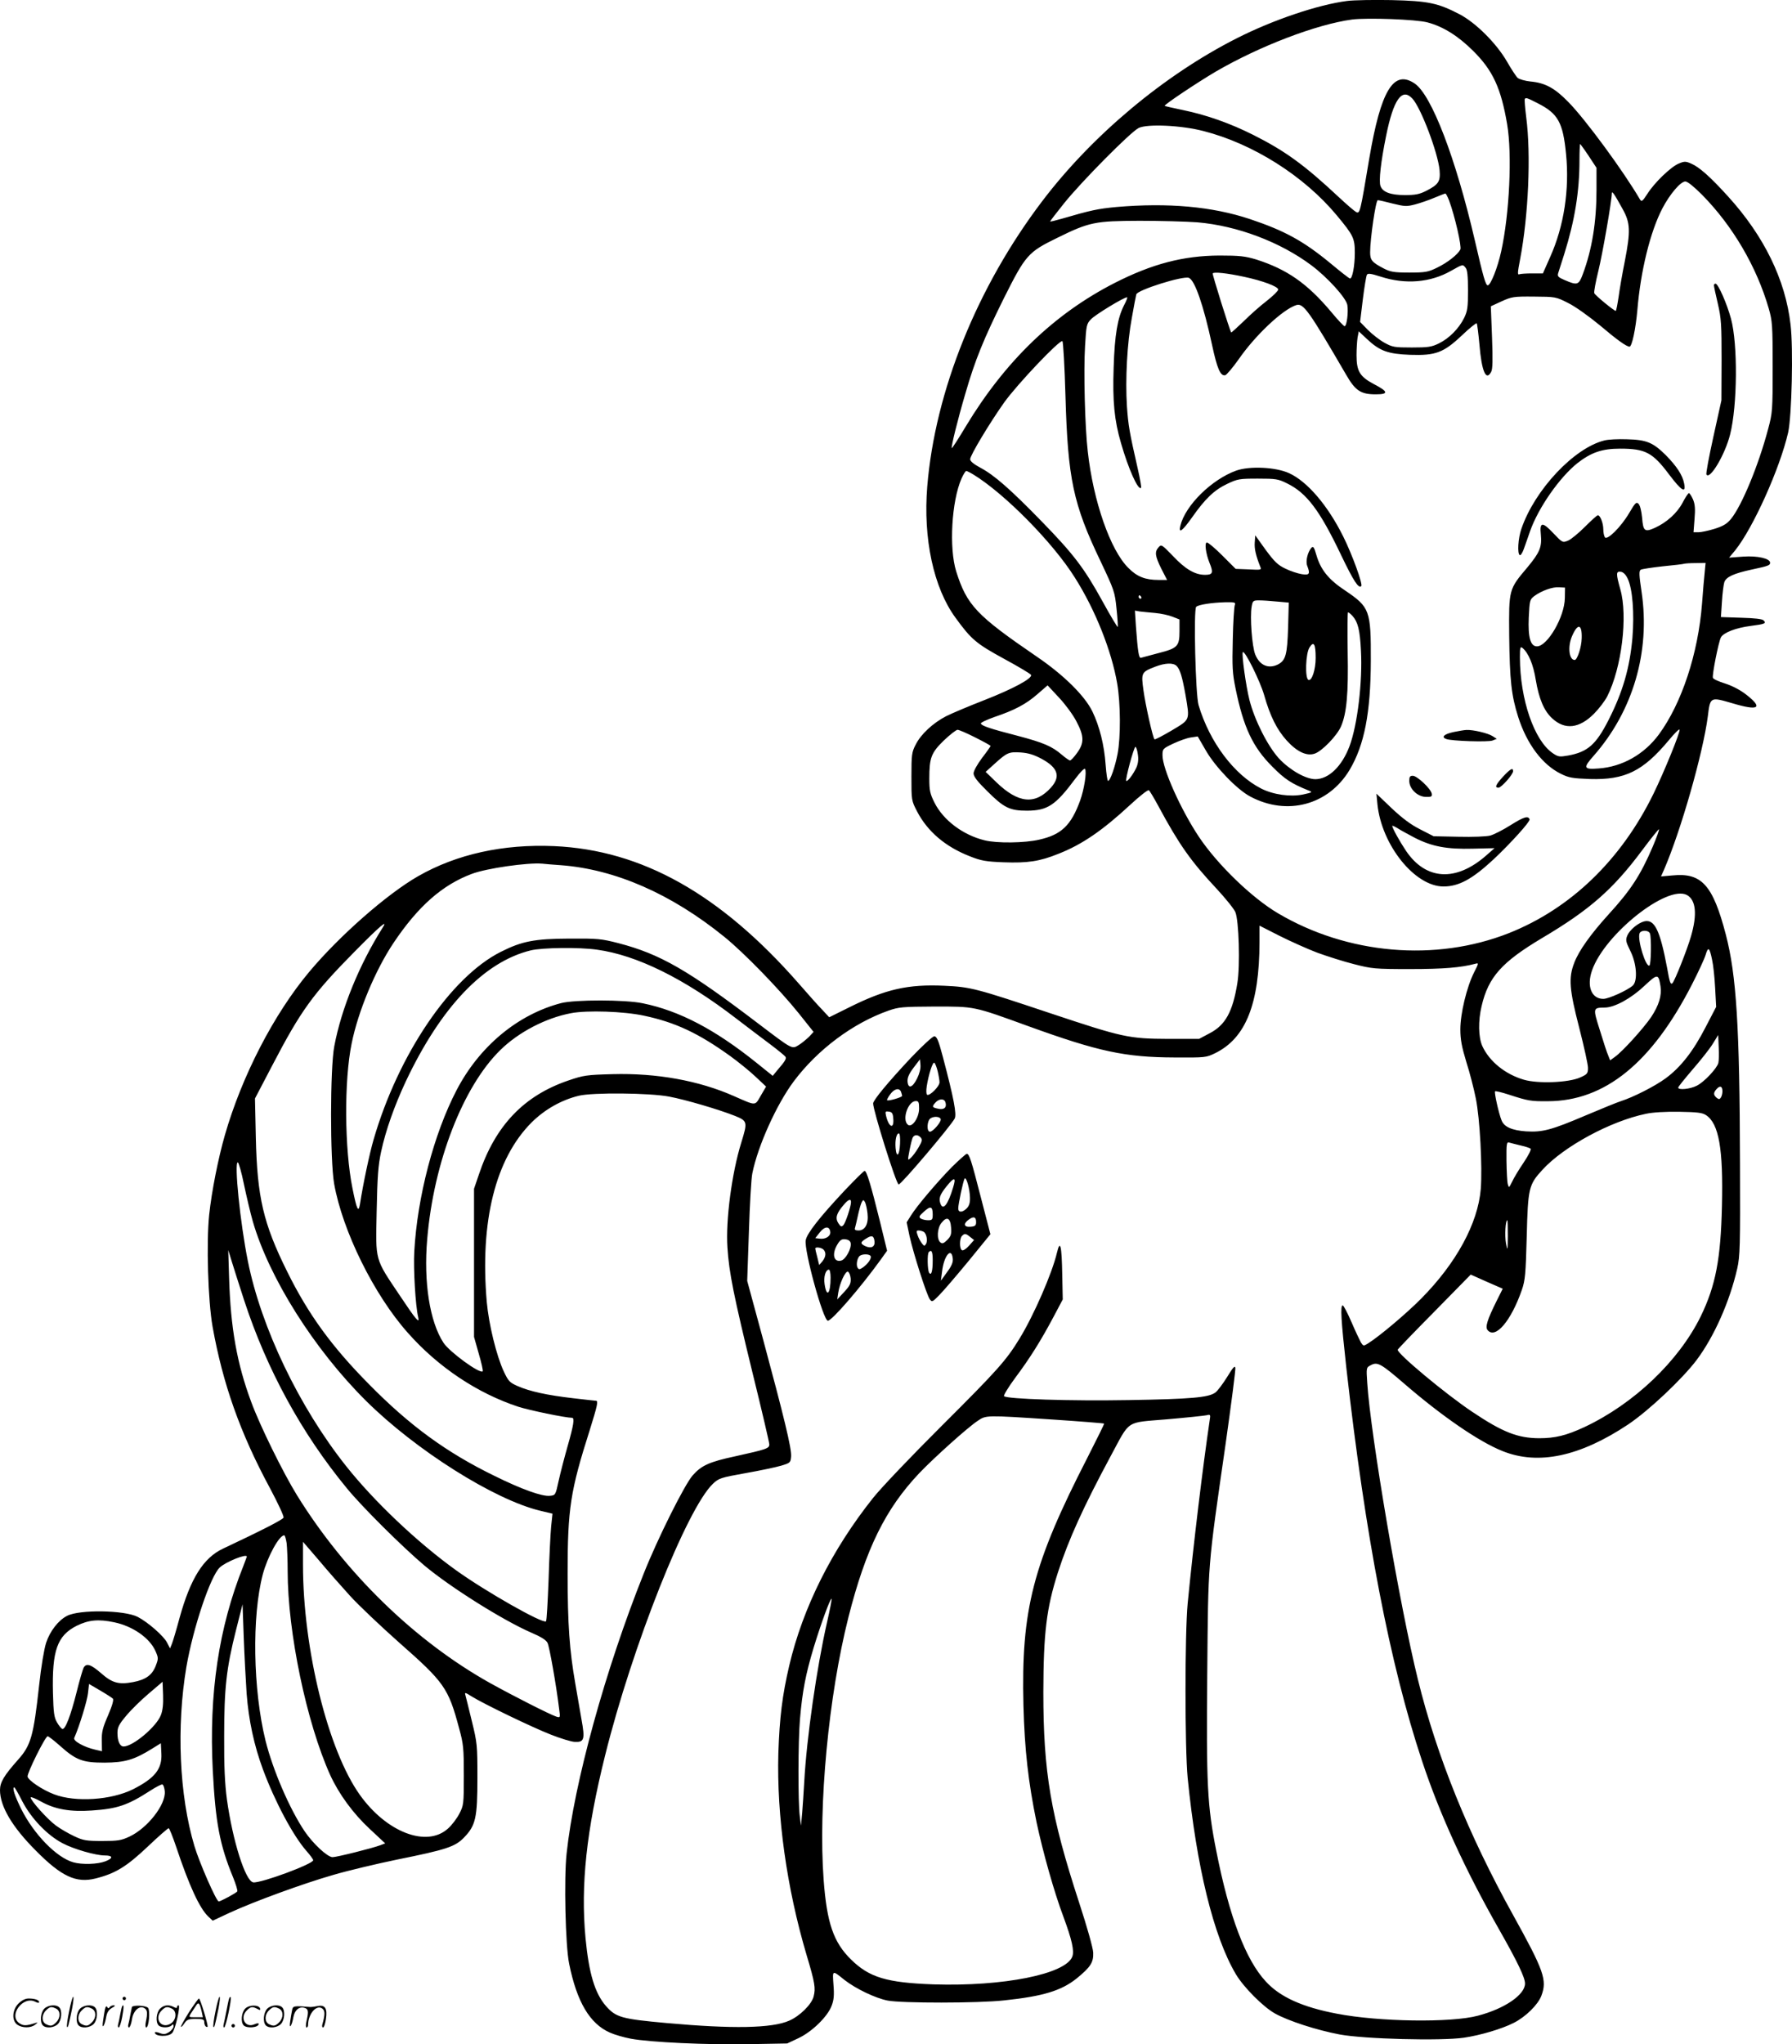 <svg version="1.0" xmlns="http://www.w3.org/2000/svg"
  viewBox="0 0 1052.867 1200.462"
 preserveAspectRatio="xMidYMid meet">
<g transform="translate(0,1200.555) scale(0.1,-0.1)"
fill="#000000" stroke="none">
<path d="M7915 12000 c-171 -22 -435 -111 -648 -219 -427 -216 -850 -570
-1143 -956 -383 -504 -630 -1116 -676 -1676 -25 -306 37 -595 166 -771 93
-128 122 -152 285 -241 85 -46 157 -89 159 -95 7 -21 -107 -82 -273 -147 -90
-35 -192 -78 -226 -95 -77 -40 -148 -105 -179 -167 -23 -44 -25 -59 -25 -188
0 -139 0 -140 33 -204 62 -119 167 -208 311 -264 65 -26 94 -31 198 -35 140
-5 211 5 322 50 138 54 259 137 422 288 54 50 103 89 109 85 5 -3 30 -45 56
-93 121 -225 191 -324 340 -483 53 -57 104 -120 112 -139 21 -48 29 -315 12
-417 -27 -168 -70 -247 -163 -295 l-62 -33 -180 0 c-234 1 -269 9 -695 151
-434 145 -466 154 -621 161 -214 10 -346 -20 -560 -127 l-117 -58 -39 42 c-22
22 -85 93 -140 156 -460 525 -921 784 -1437 807 -299 13 -573 -47 -800 -177
-183 -105 -461 -349 -638 -560 -209 -249 -397 -613 -497 -961 -39 -136 -77
-327 -92 -467 -17 -164 -7 -504 20 -657 60 -335 162 -624 337 -948 47 -88 83
-165 80 -173 -4 -12 -130 -76 -355 -182 -116 -54 -192 -176 -256 -407 -19 -71
-40 -141 -46 -155 l-10 -24 -17 33 c-18 38 -113 121 -173 152 -79 40 -342 44
-415 6 -51 -26 -100 -89 -123 -158 -12 -38 -29 -138 -41 -249 -33 -299 -48
-353 -124 -438 -82 -92 -106 -132 -106 -178 0 -95 71 -216 210 -355 151 -153
238 -193 352 -164 116 29 181 69 305 186 63 60 119 109 124 109 4 0 24 -50 45
-112 75 -225 137 -359 188 -407 l26 -24 98 46 c143 66 433 172 611 223 85 25
254 65 375 90 288 58 340 75 392 129 69 71 79 116 79 350 0 192 -1 205 -33
335 -18 74 -35 143 -38 153 -5 16 1 14 37 -9 69 -43 354 -181 467 -225 56 -22
118 -41 138 -42 57 -3 62 14 40 135 -10 57 -26 150 -36 208 -34 195 -45 348
-45 645 0 383 16 485 130 843 45 144 51 172 37 172 -4 0 -65 7 -135 15 -154
18 -254 40 -325 71 -48 21 -55 29 -82 86 -43 92 -88 276 -100 408 -41 474 51
842 264 1055 77 76 174 131 276 156 81 20 419 17 532 -5 96 -18 290 -75 386
-113 74 -30 75 -35 37 -158 -55 -177 -92 -455 -81 -615 9 -146 38 -288 146
-730 55 -223 100 -415 100 -426 0 -24 -15 -29 -200 -70 -154 -33 -199 -54
-251 -113 -48 -56 -204 -367 -287 -576 -225 -562 -409 -1230 -453 -1644 -16
-146 -7 -542 15 -647 45 -223 121 -352 239 -404 26 -12 81 -28 123 -36 113
-21 448 -37 699 -32 l220 4 66 31 c79 37 171 126 195 190 13 33 16 62 11 123
-6 89 -9 88 66 28 66 -51 180 -106 252 -120 80 -16 535 -16 685 1 229 24 336
57 426 129 82 67 99 94 97 151 -1 28 -36 151 -82 292 -168 514 -211 768 -211
1239 1 347 18 491 86 703 62 192 151 387 308 679 119 220 85 198 331 219 115
10 220 21 234 24 23 6 24 4 18 -32 -40 -270 -94 -716 -129 -1073 -17 -179 -17
-849 0 -1025 52 -521 152 -931 283 -1152 45 -76 160 -192 230 -231 77 -43 242
-97 379 -123 145 -27 597 -39 732 -19 95 14 221 51 292 87 69 35 142 106 162
159 35 92 16 146 -167 476 -260 468 -447 929 -558 1380 -108 436 -278 1435
-298 1743 -6 90 -6 90 21 104 39 21 59 10 197 -109 220 -190 438 -340 576
-395 210 -85 455 -33 739 156 122 82 317 266 402 378 102 136 194 341 239 538
16 71 18 130 16 619 -2 805 -21 1102 -83 1341 -76 291 -142 365 -313 348 l-68
-6 17 38 c100 230 231 691 258 902 14 115 14 115 144 77 153 -46 183 -29 85
48 -35 28 -82 53 -125 67 -39 12 -72 27 -74 34 -6 15 33 211 47 238 16 28 88
56 175 67 85 11 93 15 75 33 -8 8 -54 13 -131 15 l-119 4 6 91 c3 51 10 102
14 114 11 31 55 51 161 74 99 21 108 25 108 40 0 25 -74 42 -158 36 l-83 -6
35 42 c105 130 263 480 312 693 21 95 31 494 14 634 -30 263 -156 520 -367
752 -106 117 -170 173 -217 193 -32 14 -40 14 -73 0 -46 -19 -143 -112 -185
-179 -28 -43 -33 -47 -43 -31 -95 163 -320 470 -421 572 -80 82 -136 112 -222
120 -31 3 -65 13 -75 21 -9 8 -38 52 -63 96 -62 107 -183 228 -279 278 -127
66 -185 78 -399 83 -105 2 -222 0 -261 -5z m472 -126 c91 -24 180 -79 269
-168 115 -114 163 -218 199 -430 30 -177 14 -524 -35 -747 -21 -96 -62 -199
-79 -199 -12 0 -26 47 -76 265 -112 482 -254 853 -353 920 -124 84 -199 -40
-267 -440 -54 -323 -55 -326 -78 -314 -11 6 -56 45 -100 86 -203 190 -316 272
-503 366 -137 69 -277 118 -413 146 -58 12 -106 23 -108 25 -6 5 188 135 300
201 256 149 592 278 802 306 89 11 374 1 442 -17z m-89 -447 c50 -53 150 -317
160 -420 6 -68 -6 -85 -80 -123 -38 -19 -63 -24 -123 -24 -84 0 -131 17 -144
53 -11 29 2 143 33 295 43 213 93 284 154 219z m737 -28 c119 -60 148 -113
166 -297 21 -209 -12 -424 -93 -605 l-43 -97 -62 0 c-34 0 -68 -2 -76 -5 -12
-5 -11 9 4 87 49 257 65 615 36 836 -7 56 -11 105 -8 107 7 8 14 6 76 -26z
m-1964 -163 c290 -74 590 -263 783 -495 98 -118 106 -134 106 -221 0 -75 -14
-150 -28 -150 -5 0 -57 41 -117 91 -158 130 -268 190 -471 258 -222 74 -482
97 -784 71 -108 -10 -151 -19 -322 -69 -38 -11 -68 -18 -68 -16 0 3 37 51 82
107 101 126 390 418 438 442 51 25 250 16 381 -18z m2263 -146 l46 -70 0 -129
c0 -189 -26 -350 -81 -497 -23 -62 -32 -65 -104 -34 -40 17 -46 23 -40 42 4
13 20 64 36 113 61 195 89 364 89 550 0 52 2 95 4 95 1 0 24 -31 50 -70z m667
-229 c180 -183 320 -422 391 -667 21 -73 23 -97 23 -344 0 -255 -1 -269 -27
-365 -57 -215 -155 -450 -218 -527 -24 -29 -46 -42 -97 -58 -36 -11 -78 -20
-94 -20 l-29 0 6 78 c5 59 3 86 -9 115 -9 20 -20 37 -24 37 -4 0 -21 -25 -37
-56 -32 -61 -93 -116 -163 -148 -60 -27 -69 -19 -75 59 -4 40 -12 73 -21 82
-13 13 -19 7 -55 -54 -48 -82 -130 -163 -143 -142 -5 8 -9 28 -9 46 0 36 -18
83 -32 83 -5 0 -39 -31 -76 -68 -37 -37 -82 -74 -99 -81 -32 -13 -33 -13 -87
44 -64 68 -81 66 -73 -8 7 -74 -6 -105 -79 -193 -110 -130 -109 -129 -107
-399 3 -265 13 -354 53 -480 51 -159 142 -280 250 -333 48 -24 69 -27 171 -31
207 -6 312 46 464 228 33 40 61 68 63 62 5 -14 -91 -249 -153 -376 -190 -389
-487 -675 -850 -819 -431 -170 -948 -125 -1357 117 -154 91 -355 286 -463 447
-107 160 -215 401 -215 480 0 38 2 40 63 69 34 16 81 33 103 36 l41 6 48 -83
c56 -97 183 -229 261 -270 216 -115 459 -50 583 156 87 146 124 335 125 641 1
297 -6 315 -151 413 -97 64 -144 122 -169 209 -13 45 -18 53 -29 42 -22 -25
-35 -78 -25 -105 19 -49 14 -57 -32 -50 -24 4 -67 18 -97 33 -44 21 -64 41
-115 110 l-61 85 -3 -42 c-3 -37 7 -78 33 -144 8 -17 3 -18 -68 -14 l-77 3
-78 78 c-42 42 -83 77 -91 77 -15 0 -7 -64 15 -119 24 -58 20 -71 -26 -71 -59
0 -116 33 -190 112 -64 66 -67 68 -83 50 -24 -27 -21 -51 16 -126 l34 -66 -50
0 c-78 0 -127 19 -178 71 -106 105 -206 393 -238 683 -17 145 -25 472 -16 620
7 120 9 130 34 156 23 26 194 130 213 130 4 0 -4 -21 -18 -47 -38 -75 -55
-173 -61 -365 -7 -198 4 -311 43 -444 44 -153 101 -280 118 -263 3 3 -6 54
-20 115 -49 215 -55 251 -63 364 -10 158 1 371 29 520 12 69 24 130 26 137 7
26 274 110 309 97 35 -14 86 -161 136 -393 30 -140 49 -184 77 -179 9 2 44 44
79 93 98 142 260 294 339 319 42 13 74 -33 293 -409 54 -94 86 -115 174 -115
77 0 74 16 -11 60 -83 44 -102 76 -102 170 0 36 3 82 6 103 l7 37 49 -46 c75
-70 123 -87 253 -92 150 -5 196 12 305 115 44 42 83 73 86 70 3 -3 10 -59 16
-124 13 -158 39 -218 69 -161 9 16 10 72 5 204 l-7 181 63 29 c60 27 70 29
190 28 126 -1 129 -1 200 -37 43 -21 121 -77 188 -132 99 -84 156 -125 174
-125 14 0 36 102 46 215 19 230 76 461 147 597 44 84 107 158 135 158 13 0 51
-31 99 -79z m-468 -82 c46 -82 48 -129 13 -309 -14 -69 -30 -162 -36 -207 -7
-46 -14 -83 -17 -83 -10 0 -122 92 -126 104 -3 7 8 66 24 131 25 102 79 414
79 455 0 18 15 -4 63 -91z m-1019 49 c34 -92 75 -271 66 -288 -16 -30 -76 -77
-136 -106 -53 -26 -69 -29 -164 -29 -91 0 -111 4 -150 24 -69 36 -80 49 -80
95 0 79 33 306 45 306 7 0 46 -9 88 -20 70 -17 81 -18 131 -5 30 8 80 25 113
39 32 13 61 25 65 25 3 1 13 -18 22 -41z m-1479 -128 c234 -20 487 -115 672
-254 94 -71 201 -189 209 -231 7 -41 -3 -125 -16 -125 -5 0 -40 37 -78 83
-141 168 -260 251 -442 309 -64 19 -96 23 -215 23 -213 -1 -396 -49 -616 -161
-356 -182 -644 -460 -875 -843 -43 -72 -80 -129 -82 -127 -5 6 34 165 80 321
57 197 107 319 226 559 128 255 142 271 314 355 189 93 222 99 483 100 121 0
274 -4 340 -9z m1576 -267 c10 -11 14 -48 14 -132 0 -101 -3 -122 -23 -163
-31 -62 -87 -119 -148 -149 -43 -21 -63 -24 -159 -24 -102 0 -114 2 -161 28
-29 16 -72 50 -98 76 l-45 46 16 132 c9 73 20 138 24 145 6 10 24 7 81 -11
145 -47 292 -35 413 34 71 40 69 39 86 18z m-1301 -53 c108 -23 200 -57 200
-75 0 -7 -30 -37 -67 -66 -38 -29 -99 -83 -137 -121 -39 -37 -71 -66 -72 -65
-8 9 -112 342 -109 347 6 10 83 2 185 -20z m-1050 -701 c14 -486 45 -633 206
-969 80 -169 84 -179 94 -279 6 -57 9 -105 7 -107 -2 -2 -42 64 -88 148 -109
198 -171 279 -359 472 -185 190 -279 272 -360 315 -39 21 -60 38 -60 50 0 22
112 209 199 332 77 108 330 374 343 361 5 -5 13 -151 18 -323z m-541 -460
c183 -112 467 -399 596 -605 120 -189 216 -430 249 -623 20 -117 21 -315 2
-413 -15 -77 -43 -158 -56 -158 -4 0 -10 42 -14 94 -8 116 -36 227 -78 314
-45 92 -168 214 -327 322 -354 242 -410 301 -473 500 -43 138 -27 413 31 545
11 25 24 45 28 45 4 0 24 -10 42 -21z m4297 -571 c-3 -29 -11 -114 -16 -188
-23 -294 -120 -586 -254 -768 -86 -116 -214 -189 -353 -199 -89 -7 -93 3 -30
74 231 262 334 611 282 962 -15 100 -16 124 -5 131 7 4 65 13 129 20 64 6 121
13 126 15 6 2 36 4 68 4 l58 1 -5 -52z m-453 -40 c29 -59 40 -204 28 -349 -16
-178 -57 -318 -141 -483 -73 -143 -122 -186 -236 -207 -51 -9 -59 -8 -90 13
-110 74 -193 316 -194 562 0 61 2 67 16 56 35 -30 63 -98 77 -186 19 -113 49
-184 98 -228 74 -68 158 -58 244 28 29 29 64 75 78 102 85 168 122 471 77 629
-26 92 -26 107 3 103 14 -2 29 -16 40 -40z m-369 -114 c-1 -110 -102 -284
-164 -284 -38 0 -53 53 -48 169 5 100 6 106 32 126 42 31 107 55 146 52 l35
-2 -1 -61z m-2489 6 c3 -5 1 -10 -4 -10 -6 0 -11 5 -11 10 0 6 2 10 4 10 3 0
8 -4 11 -10z m799 -27 l68 -6 -4 -146 c-5 -160 -14 -193 -59 -217 -56 -28
-108 -6 -134 58 -19 47 -32 221 -21 282 6 34 9 36 44 36 20 0 68 -3 106 -7z
m-249 -20 c-4 -10 -10 -101 -12 -203 -4 -161 -2 -198 16 -286 47 -230 101
-345 216 -460 74 -75 113 -100 215 -141 23 -9 20 -11 -35 -23 -74 -15 -174 -1
-245 35 -159 81 -303 272 -368 490 -18 60 -30 561 -14 577 13 13 93 25 171 27
56 1 62 -1 56 -16z m-468 -47 c34 -3 80 -13 102 -22 l41 -16 0 -68 c0 -90 -11
-101 -125 -130 -49 -13 -95 -25 -101 -27 -13 -5 -19 35 -30 184 l-6 93 28 -5
c16 -2 57 -6 91 -9z m1160 -18 c31 -35 43 -81 49 -202 10 -182 -20 -436 -67
-562 -45 -119 -122 -193 -200 -194 -57 0 -150 53 -214 121 -67 73 -144 226
-174 344 -21 83 -47 272 -39 281 12 11 101 -169 125 -251 35 -124 75 -204 133
-268 60 -66 117 -93 164 -77 43 14 131 105 155 160 33 77 44 192 39 440 -2
127 -1 230 2 230 4 0 16 -10 27 -22z m1346 -131 c-1 -51 -26 -127 -41 -127
-33 0 -42 76 -17 137 34 81 61 76 58 -10z m-1563 -115 c0 -68 -22 -136 -42
-129 -22 7 -17 157 6 191 25 39 36 20 36 -62z m-817 -47 c20 -20 33 -63 52
-169 26 -153 29 -144 -81 -210 -53 -31 -98 -55 -101 -52 -10 10 -53 201 -65
289 -14 102 -12 106 68 137 59 23 107 25 127 5z m-589 -325 c46 -87 47 -127 4
-186 -17 -24 -36 -44 -41 -44 -5 0 -27 15 -49 34 -57 49 -108 71 -260 111
-159 41 -211 58 -215 72 -2 5 34 22 79 38 119 40 187 76 254 135 l59 51 67
-72 c37 -39 83 -102 102 -139z m-594 -95 c50 -25 90 -47 90 -50 0 -2 -22 -34
-50 -70 -29 -39 -50 -77 -50 -91 0 -18 22 -47 78 -102 100 -100 134 -117 237
-117 120 1 166 31 283 188 30 40 53 63 57 57 11 -18 -5 -119 -29 -186 -53
-145 -110 -200 -240 -229 -84 -20 -250 -22 -321 -4 -127 31 -243 118 -295 222
-26 52 -30 71 -30 141 0 122 11 151 86 224 36 34 72 62 80 62 8 0 55 -20 104
-45z m955 -98 c5 -30 2 -54 -8 -78 -18 -39 -53 -86 -60 -79 -7 7 45 200 54
200 4 0 11 -19 14 -43z m-566 -27 c97 -52 114 -104 56 -169 -93 -103 -192 -93
-320 30 l-64 62 51 46 c75 68 85 72 154 68 45 -3 78 -13 123 -37z m3591 -517
c-71 -166 -129 -255 -260 -398 -104 -115 -174 -212 -201 -284 -34 -88 -29
-155 30 -383 28 -109 51 -214 51 -233 0 -33 -4 -38 -47 -57 -68 -30 -246 -37
-329 -13 -110 32 -203 107 -245 198 -23 52 -25 147 -4 235 40 171 119 258 355
399 279 165 417 286 587 514 53 71 98 127 100 125 3 -2 -14 -49 -37 -103z
m-6415 -108 c319 -24 649 -168 961 -421 115 -93 323 -307 437 -449 l87 -109
-27 -29 c-16 -15 -42 -37 -60 -48 -41 -25 -35 -28 -238 126 -414 315 -576 408
-821 472 -101 26 -122 28 -289 27 -204 -1 -278 -15 -403 -78 -294 -148 -602
-602 -747 -1102 -23 -78 -62 -261 -80 -379 -9 -54 -19 -33 -44 92 -47 230 -50
633 -5 851 38 189 139 431 247 592 143 213 285 339 459 404 87 33 327 67 413
60 17 -2 66 -6 110 -9z m6616 -175 c53 -29 62 -113 24 -243 -22 -77 -95 -261
-109 -275 -11 -10 -16 4 -31 89 -42 223 -74 289 -135 274 -37 -10 -85 -50 -99
-83 -11 -27 -9 -36 18 -91 37 -73 44 -176 14 -203 -33 -29 -142 -78 -173 -78
-70 0 -99 75 -66 168 75 213 441 503 557 442z m-7663 -192 c-136 -215 -242
-473 -284 -696 -25 -130 -25 -667 -1 -807 49 -277 234 -653 434 -877 178 -201
408 -354 648 -433 65 -21 278 -65 316 -65 16 0 9 -44 -26 -166 -19 -67 -43
-159 -53 -205 -18 -83 -19 -84 -51 -87 -46 -5 -166 38 -326 117 -281 137 -497
294 -737 538 -219 221 -357 411 -481 662 -140 282 -176 436 -184 786 l-5 230
101 193 c169 324 238 420 485 670 150 152 198 192 164 140z m5492 -147 c58
-21 155 -52 215 -67 105 -27 121 -29 330 -29 197 0 300 9 382 31 22 6 22 5 -7
-52 -43 -86 -80 -241 -80 -333 0 -59 8 -102 35 -191 20 -62 45 -159 56 -215
24 -118 39 -403 29 -532 -17 -202 -144 -435 -350 -643 -87 -88 -245 -221 -312
-263 -27 -17 -28 -16 -42 5 -7 13 -33 67 -56 121 -23 53 -46 97 -51 97 -15 0
-10 -84 21 -365 112 -994 256 -1742 445 -2310 103 -311 252 -637 453 -990 108
-190 152 -282 152 -317 0 -66 -120 -148 -277 -189 -156 -42 -583 -36 -829 12
-201 38 -334 98 -417 189 -119 128 -215 382 -291 767 -53 267 -59 389 -53
1050 6 653 1 599 108 1341 33 233 59 433 57 445 -2 16 -14 3 -48 -53 -25 -40
-56 -82 -70 -92 -40 -29 -144 -38 -510 -44 -338 -6 -714 6 -731 23 -4 4 25 53
66 108 86 115 150 217 226 360 l53 100 -3 144 c-3 174 -12 210 -31 131 -28
-121 -138 -372 -220 -505 -78 -128 -132 -188 -455 -510 -177 -176 -359 -367
-405 -425 -243 -305 -413 -645 -493 -985 -41 -175 -57 -306 -64 -515 -10 -368
49 -791 166 -1185 49 -163 54 -195 41 -244 -12 -46 -81 -114 -143 -141 -101
-45 -333 -49 -721 -14 -264 24 -297 33 -356 100 -65 75 -100 190 -120 399 -29
311 5 630 115 1072 160 643 481 1451 634 1596 34 32 45 36 191 62 85 15 180
35 210 44 53 16 55 18 58 54 4 44 -42 233 -167 696 l-91 335 10 290 c5 160 14
314 20 341 32 161 143 406 243 540 140 187 347 342 557 416 60 21 82 23 270
24 239 0 226 3 551 -115 414 -150 570 -183 859 -184 182 -1 186 -1 241 26 178
88 258 288 259 651 l0 97 118 -60 c64 -32 164 -77 222 -99z m1954 113 c9 -24
7 -182 -3 -188 -21 -13 -72 152 -58 189 8 20 53 20 61 -1z m-6187 -95 c234
-32 514 -170 818 -404 66 -50 157 -120 202 -153 45 -34 84 -66 88 -72 7 -11
-3 -27 -48 -79 l-27 -33 -97 78 c-242 194 -451 304 -666 348 -104 22 -400 22
-481 1 -255 -67 -480 -254 -614 -512 -133 -256 -230 -625 -248 -946 -6 -101 7
-321 23 -386 10 -43 -14 -14 -108 127 -149 222 -142 198 -136 495 4 204 9 270
26 349 27 126 79 272 145 413 207 438 460 703 735 770 69 16 282 19 388 4z
m6552 -59 c7 -30 15 -105 18 -166 l6 -111 -63 -121 c-72 -140 -146 -234 -233
-298 -62 -46 -190 -111 -262 -134 -22 -7 -116 -45 -210 -85 -200 -85 -252 -99
-349 -93 -83 6 -129 26 -144 65 -16 39 -44 164 -38 170 3 3 40 -6 83 -20 111
-36 127 -39 228 -38 334 1 610 225 846 686 37 72 73 150 80 173 15 51 23 45
38 -28z m-303 -156 c8 -55 -9 -111 -55 -181 -45 -66 -168 -202 -212 -233 l-29
-21 -11 28 c-7 15 -29 82 -49 148 -42 133 -42 133 30 134 57 1 154 54 231 127
78 73 83 73 95 -2z m-5971 -173 c183 -39 318 -102 507 -238 44 -32 110 -85
145 -118 l64 -60 -31 -53 c-36 -62 -25 -61 -160 -2 -204 90 -452 135 -710 128
-154 -4 -172 -7 -260 -37 -262 -89 -430 -265 -526 -551 l-29 -85 0 -435 0
-435 28 -99 c16 -54 26 -100 23 -103 -16 -17 -194 113 -230 167 -81 123 -118
356 -96 610 38 451 210 895 430 1110 106 104 266 188 415 216 93 18 311 11
430 -15z m6311 -277 c-8 -32 -84 -113 -127 -134 -39 -20 -109 -27 -109 -11 0
5 39 53 86 108 47 54 100 121 117 149 l32 52 3 -72 c2 -39 1 -80 -2 -92z m24
-167 c0 -12 -4 -28 -9 -36 -8 -12 -12 -12 -25 -2 -20 17 -20 30 0 52 20 22 34
16 34 -14z m-96 -140 c75 -50 101 -197 93 -532 -7 -313 -37 -469 -125 -650
-129 -262 -392 -513 -684 -650 -106 -49 -171 -65 -266 -65 -125 1 -213 35
-392 155 -156 104 -445 345 -438 365 2 5 99 106 216 224 l213 217 94 -42 94
-41 -38 -76 c-53 -107 -66 -149 -51 -167 46 -55 138 54 201 235 20 58 23 92
29 315 7 284 12 304 92 391 125 137 400 286 608 329 40 9 116 13 195 12 108
-2 136 -5 159 -20z m-1089 -178 c28 -6 54 -15 58 -19 5 -4 -14 -41 -41 -81
-28 -41 -58 -91 -68 -113 -18 -36 -19 -37 -25 -15 -4 13 -7 75 -8 137 -1 104
1 113 17 108 9 -3 40 -10 67 -17z m-7502 -227 c15 -71 38 -169 52 -218 96
-332 360 -751 665 -1054 291 -289 755 -582 1025 -646 l71 -17 -8 -76 c-4 -42
-11 -183 -15 -313 -5 -130 -11 -239 -15 -243 -17 -17 -355 175 -529 300 -228
164 -482 405 -646 612 -275 346 -499 813 -577 1204 -45 224 -81 579 -59 579 5
0 22 -58 36 -128z m7426 -304 c-1 -89 -2 -91 -11 -43 -8 45 -3 135 8 135 2 0
3 -42 3 -92z m-7424 -380 c133 -405 336 -778 603 -1102 89 -109 327 -345 455
-453 154 -129 462 -322 627 -394 59 -25 89 -44 97 -61 11 -22 51 -247 68 -387
7 -52 7 -53 -16 -46 -37 12 -250 120 -389 197 -442 247 -852 646 -1135 1103
-81 131 -219 411 -269 548 -84 225 -121 434 -130 727 l-5 165 20 -65 c11 -36
44 -140 74 -232z m4747 -698 c166 -11 303 -22 305 -24 2 -1 -42 -90 -97 -198
-323 -629 -391 -894 -377 -1458 7 -259 28 -447 77 -685 37 -174 104 -413 159
-558 48 -130 64 -198 51 -231 -39 -103 -406 -176 -815 -163 -275 10 -377 40
-485 146 -103 101 -142 214 -161 469 -32 435 29 1080 146 1542 102 401 217
635 416 845 87 91 285 269 343 307 50 34 46 34 438 8z m-4498 -726 c3 -26 6
-100 6 -164 0 -359 111 -890 250 -1198 51 -111 134 -225 232 -316 l91 -85 -29
-11 c-44 -17 -256 -70 -280 -70 -30 0 -115 79 -165 153 -89 133 -186 359 -229
531 -74 300 -81 731 -16 977 28 104 96 229 126 229 4 0 10 -21 14 -46z m372
-309 c50 -55 180 -178 288 -274 266 -234 290 -267 353 -503 26 -94 28 -118 28
-278 0 -170 -1 -176 -27 -226 -14 -27 -44 -67 -66 -86 -125 -113 -361 -22
-518 198 -187 262 -334 856 -334 1352 l0 134 93 -108 c50 -60 133 -154 183
-209z m-606 230 c0 -2 -10 -28 -21 -57 -144 -360 -202 -746 -179 -1198 16
-308 41 -439 120 -630 16 -40 27 -76 24 -81 -5 -9 -98 -59 -109 -59 -14 0
-115 231 -143 326 -89 297 -106 701 -47 1051 40 231 141 532 196 584 35 33
159 83 159 64z m3409 -386 c-60 -263 -120 -679 -134 -939 -3 -58 -9 -139 -12
-180 l-7 -75 -7 55 c-11 84 -10 441 1 570 14 165 34 266 80 419 44 144 99 295
106 288 2 -2 -10 -64 -27 -138z m-3410 -419 c12 -157 44 -305 96 -445 70 -189
177 -389 255 -478 22 -25 40 -49 40 -55 0 -22 -308 -136 -352 -130 -46 6 -121
243 -155 488 -12 91 -17 191 -16 370 0 283 13 399 70 625 l38 150 7 -195 c4
-107 12 -256 17 -330z m-777 419 c109 -23 207 -92 241 -168 18 -41 18 -45 2
-87 -21 -55 -59 -82 -133 -96 -85 -16 -123 -5 -188 52 -61 53 -87 61 -103 32
-5 -10 -24 -74 -41 -143 -35 -139 -67 -222 -84 -216 -6 2 -20 19 -31 38 -17
29 -21 56 -24 174 -6 249 25 336 140 394 69 34 127 40 221 20z m273 -545 c-26
-68 -164 -184 -219 -184 -22 0 -36 32 -36 79 0 33 8 50 51 101 27 33 87 92
132 130 l82 70 3 -77 c2 -53 -2 -91 -13 -119z m-282 97 c6 -6 -3 -40 -28 -98
-32 -73 -38 -98 -37 -149 l1 -62 -39 9 c-66 15 -131 51 -124 69 30 67 77 221
81 264 l6 53 65 -38 c36 -21 70 -43 75 -48z m-313 -275 c97 -87 135 -101 265
-101 120 1 174 17 280 83 l50 31 3 -60 c5 -91 -38 -145 -166 -210 -128 -64
-339 -78 -464 -30 -69 26 -152 82 -156 104 -4 19 104 237 118 237 5 0 36 -24
70 -54z m618 -269 c7 -78 -101 -216 -207 -266 -49 -23 -69 -26 -161 -26 -93 0
-111 3 -164 28 -32 15 -81 43 -108 63 -50 37 -148 146 -148 165 0 5 28 -6 62
-25 81 -45 172 -61 297 -52 149 10 210 30 343 116 34 22 67 39 72 37 6 -2 12
-20 14 -40z m-837 -59 c52 -100 145 -198 236 -246 66 -35 195 -72 249 -72 48
0 50 -16 4 -34 -46 -18 -138 -21 -190 -6 -98 28 -231 164 -306 314 -38 77 -54
126 -40 126 3 0 24 -37 47 -82z M10070 10330 c0 -6 10 -54 23 -108 20 -86 22
-123 22 -332 l-1 -235 -47 -213 c-26 -118 -45 -218 -41 -223 20 -33 109 116
139 235 43 170 46 531 5 681 -24 88 -75 205 -91 205 -5 0 -9 -5 -9 -10z M9426
9419 c-178 -44 -409 -290 -487 -518 -20 -57 -25 -146 -10 -155 5 -4 16 13 24
36 9 24 25 71 37 105 49 138 173 315 278 399 81 63 145 85 251 85 148 0 191
-23 287 -151 74 -98 101 -114 89 -54 -9 49 -44 102 -108 167 -75 74 -112 90
-227 93 -52 2 -112 -1 -134 -7z M7263 9242 c-144 -52 -299 -204 -328 -324 -12
-49 12 -31 70 51 76 108 129 159 205 195 61 29 72 31 180 31 106 0 120 -2 172
-28 115 -56 192 -158 317 -420 74 -154 103 -199 119 -183 10 11 -54 187 -106
291 -91 183 -211 323 -318 372 -79 36 -232 43 -311 15z M8541 7707 c-57 -12
-75 -30 -44 -41 30 -12 247 -19 272 -9 l25 10 -25 16 c-26 17 -114 38 -153 36
-11 0 -45 -6 -75 -12z M8831 7445 c-43 -47 -51 -65 -27 -65 17 0 86 78 86 97
0 23 -16 14 -59 -32z M8280 7420 c0 -46 47 -92 96 -94 34 -1 39 2 36 19 -4 28
-86 105 -111 105 -17 0 -21 -6 -21 -30z M8093 7282 c25 -240 220 -482 388
-482 90 0 169 43 294 159 102 96 216 222 212 235 -8 23 -34 15 -112 -34 -44
-28 -98 -55 -119 -61 -23 -6 -103 -9 -186 -7 l-147 3 -78 40 c-56 28 -105 65
-169 125 l-89 85 6 -63z m221 -197 c101 -51 188 -67 339 -63 l128 3 -48 -42
c-178 -157 -355 -147 -472 26 -37 55 -81 134 -81 147 0 3 15 -4 33 -15 17 -11
63 -36 101 -56z M5351 5793 c-133 -142 -221 -248 -221 -267 0 -42 136 -476
150 -476 15 0 304 341 329 387 13 25 -5 119 -69 361 -26 99 -36 122 -51 122
-10 0 -70 -56 -138 -127z m37 -121 c-27 -54 -52 -62 -56 -17 -1 22 8 44 35 80
l38 50 3 -33 c2 -21 -6 -52 -20 -80z m121 44 c6 -25 11 -54 11 -66 0 -24 -58
-82 -73 -73 -5 3 -6 25 -2 50 10 66 35 144 44 138 5 -2 14 -25 20 -49z m-215
-122 c3 -9 6 -19 6 -24 0 -8 -82 -32 -88 -25 -2 2 6 18 18 34 23 33 54 41 64
15z m260 -59 c11 -30 -5 -47 -37 -41 -41 8 -43 12 -22 36 21 24 51 26 59 5z
m-154 -39 c0 -54 -42 -115 -66 -95 -36 30 1 139 47 139 16 0 19 -7 19 -44z
m-152 -55 c7 -68 -25 -59 -42 12 -6 26 -4 28 16 25 18 -2 24 -10 26 -37z m279
-7 c5 -15 -45 -74 -63 -74 -21 0 -18 66 4 79 21 13 54 10 59 -5z m-239 -146
c-3 -69 -21 -85 -26 -24 -4 47 5 86 19 86 6 0 9 -24 7 -62z m122 37 c10 -12 7
-23 -13 -57 -14 -24 -34 -51 -45 -61 -20 -18 -20 -18 -8 45 7 35 15 69 20 76
10 16 31 15 46 -3z M5593 5153 c-88 -90 -208 -231 -242 -287 l-24 -38 17 -81
c22 -100 100 -345 119 -371 13 -18 16 -16 56 25 24 24 101 114 172 200 l128
157 -54 208 c-59 230 -70 264 -85 264 -5 0 -44 -35 -87 -77z m7 -120 c-30
-101 -59 -137 -74 -97 -12 32 -5 53 36 104 45 56 57 54 38 -7z m99 -60 c1 -30
-5 -49 -19 -63 -25 -25 -50 -26 -50 -1 0 27 29 161 37 175 10 15 31 -59 32
-111z m-219 -99 c0 -30 -3 -34 -27 -34 -16 0 -35 5 -43 10 -13 9 -10 15 18 40
39 36 52 32 52 -16z m255 -45 c0 -20 -6 -25 -32 -27 -40 -4 -45 18 -11 42 29
21 43 16 43 -15z m-147 -32 c3 -39 -1 -51 -23 -73 -21 -21 -29 -23 -40 -14
-22 18 -19 83 6 114 32 41 53 30 57 -27z m-161 -25 c17 -10 25 -54 13 -72 -8
-13 -11 -12 -24 5 -8 11 -20 32 -25 48 -8 23 -7 27 7 27 9 0 22 -4 29 -8z
m273 -30 l23 -18 -30 -34 c-17 -19 -35 -30 -41 -26 -16 9 -15 69 0 84 16 16
22 15 48 -6z m-220 -136 c0 -65 -8 -94 -21 -74 -10 15 -12 112 -2 121 16 17
23 3 23 -47z m118 8 c2 -21 -7 -43 -34 -79 l-36 -50 7 54 c11 94 56 147 63 75z
M4961 5013 c-146 -156 -220 -250 -227 -290 -11 -59 103 -473 130 -473 24 0
193 196 310 358 l38 53 -42 172 c-53 214 -78 297 -90 297 -5 0 -58 -53 -119
-117z m39 -66 c0 -26 -32 -122 -45 -136 -11 -11 -16 -9 -29 11 -20 30 -12 58
29 106 28 34 45 41 45 19z m97 -67 c7 -61 -14 -100 -53 -100 -17 0 -24 4 -21
13 2 7 10 39 17 72 7 33 17 69 22 79 9 17 11 18 20 3 5 -9 12 -39 15 -67z
m-219 -107 c4 -26 -27 -46 -63 -41 l-25 3 26 33 c29 37 57 39 62 5z m260 -56
c4 -33 -19 -45 -54 -29 -31 15 -30 23 4 44 34 22 46 18 50 -15z m-140 -11 c6
-31 -29 -96 -56 -103 -44 -11 -56 39 -22 95 16 27 26 33 48 30 17 -2 28 -10
30 -22z m-160 -38 c17 -17 15 -42 -6 -69 l-19 -22 -11 46 c-7 25 -12 48 -12
51 0 11 36 6 48 -6z m277 -38 c8 -12 -15 -46 -45 -67 -19 -13 -24 -13 -31 -2
-11 17 -2 61 14 71 17 11 55 10 62 -2z m-235 -127 c0 -95 -23 -120 -35 -39 -7
44 6 86 25 86 6 0 10 -21 10 -47z m118 -4 c2 -30 -4 -43 -38 -80 l-41 -44 6
40 c9 57 42 128 57 123 7 -3 14 -20 16 -39z M406 194 c-10 -47 -15 -88 -12
-91 5 -6 9 7 30 110 7 37 10 67 6 67 -4 0 -15 -39 -24 -86z M720 270 c0 -5 5
-10 10 -10 6 0 10 5 10 10 0 6 -4 10 -10 10 -5 0 -10 -4 -10 -10z M1266 194
c-10 -47 -15 -88 -12 -91 5 -6 9 7 30 110 7 37 10 67 6 67 -4 0 -15 -39 -24
-86z M1346 269 c-3 -8 -10 -41 -16 -74 -6 -33 -14 -68 -16 -77 -3 -10 -1 -18
3 -18 10 0 46 171 38 178 -2 3 -7 -1 -9 -9z M109 241 c-38 -38 -41 -101 -7
-125 29 -20 79 -20 104 0 18 14 18 15 1 10 -53 -17 -69 -17 -92 -2 -69 45 21
166 94 126 12 -6 21 -7 21 -1 0 12 -25 21 -62 21 -19 0 -39 -10 -59 -29z
M1110 189 c-28 -45 -49 -83 -47 -85 2 -3 12 7 21 21 14 21 24 25 66 25 43 0
50 -3 50 -19 0 -11 5 -23 10 -26 6 -3 10 -3 10 1 0 20 -44 164 -51 164 -4 0
-30 -37 -59 -81z m75 4 l7 -33 -42 0 c-42 0 -42 0 -28 23 8 12 21 32 29 44 15
25 22 18 34 -34z M260 210 c-22 -22 -27 -79 -8 -98 19 -19 66 -14 88 8 22 22
27 79 8 98 -19 19 -66 14 -88 -8z m71 0 c25 -14 25 -54 -1 -80 -23 -23 -33
-24 -61 -10 -25 14 -25 54 1 80 23 23 33 24 61 10z M470 210 c-22 -22 -27 -79
-8 -98 19 -19 66 -14 88 8 22 22 27 79 8 98 -19 19 -66 14 -88 -8z m71 0 c25
-14 25 -54 -1 -80 -23 -23 -33 -24 -61 -10 -25 14 -25 54 1 80 23 23 33 24 61
10z M616 204 c-3 -16 -8 -47 -11 -69 -8 -51 10 -26 19 27 5 27 15 42 34 53 18
10 22 14 10 15 -9 0 -20 -5 -24 -11 -5 -8 -9 -8 -14 1 -5 8 -10 3 -14 -16z
M717 223 c-2 -4 -7 -26 -11 -48 -4 -22 -9 -48 -12 -57 -3 -10 -1 -18 4 -18 4
0 14 28 20 62 11 58 10 81 -1 61z M775 220 c-1 -3 -5 -23 -9 -45 -4 -22 -9
-48 -12 -57 -3 -10 -1 -18 4 -18 5 0 13 20 17 45 7 53 44 87 74 68 17 -11 19
-28 8 -80 -4 -18 -3 -33 2 -33 16 0 24 99 11 115 -12 14 -87 18 -95 5z M940
210 c-22 -22 -27 -79 -8 -98 15 -15 61 -15 76 0 9 9 12 8 12 -5 0 -9 -12 -24
-26 -34 -21 -13 -32 -15 -55 -6 -16 6 -29 8 -29 3 0 -24 81 -27 102 -2 18 19
50 162 37 162 -5 0 -9 -5 -9 -10 0 -7 -6 -7 -19 0 -30 16 -59 12 -81 -10z m71
0 c29 -16 25 -65 -6 -86 -56 -37 -103 28 -55 76 23 23 33 24 61 10z M1441 211
c-23 -23 -28 -80 -9 -99 19 -19 88 -13 88 9 0 5 -11 4 -24 -2 -54 -25 -89 38
-46 81 23 23 33 24 62 9 16 -9 19 -8 16 3 -8 22 -64 22 -87 -1z M1570 210
c-22 -22 -27 -79 -8 -98 19 -19 66 -14 88 8 22 22 27 79 8 98 -19 19 -66 14
-88 -8z m71 0 c25 -14 25 -54 -1 -80 -23 -23 -33 -24 -61 -10 -25 14 -25 54 1
80 23 23 33 24 61 10z M1716 201 c-3 -14 -8 -44 -11 -66 -8 -51 10 -26 19 27
8 41 35 63 66 53 22 -7 24 -21 11 -77 -5 -22 -5 -38 0 -38 5 0 9 6 9 13 0 68
51 125 85 97 15 -13 15 -35 -1 -92 -3 -10 -1 -18 4 -18 6 0 13 23 17 50 9 63
-5 84 -49 76 -17 -4 -35 -6 -41 -6 -101 8 -104 7 -109 -19z M1360 110 c0 -5 5
-10 10 -10 6 0 10 5 10 10 0 6 -4 10 -10 10 -5 0 -10 -4 -10 -10z"/>
</g>
</svg>
